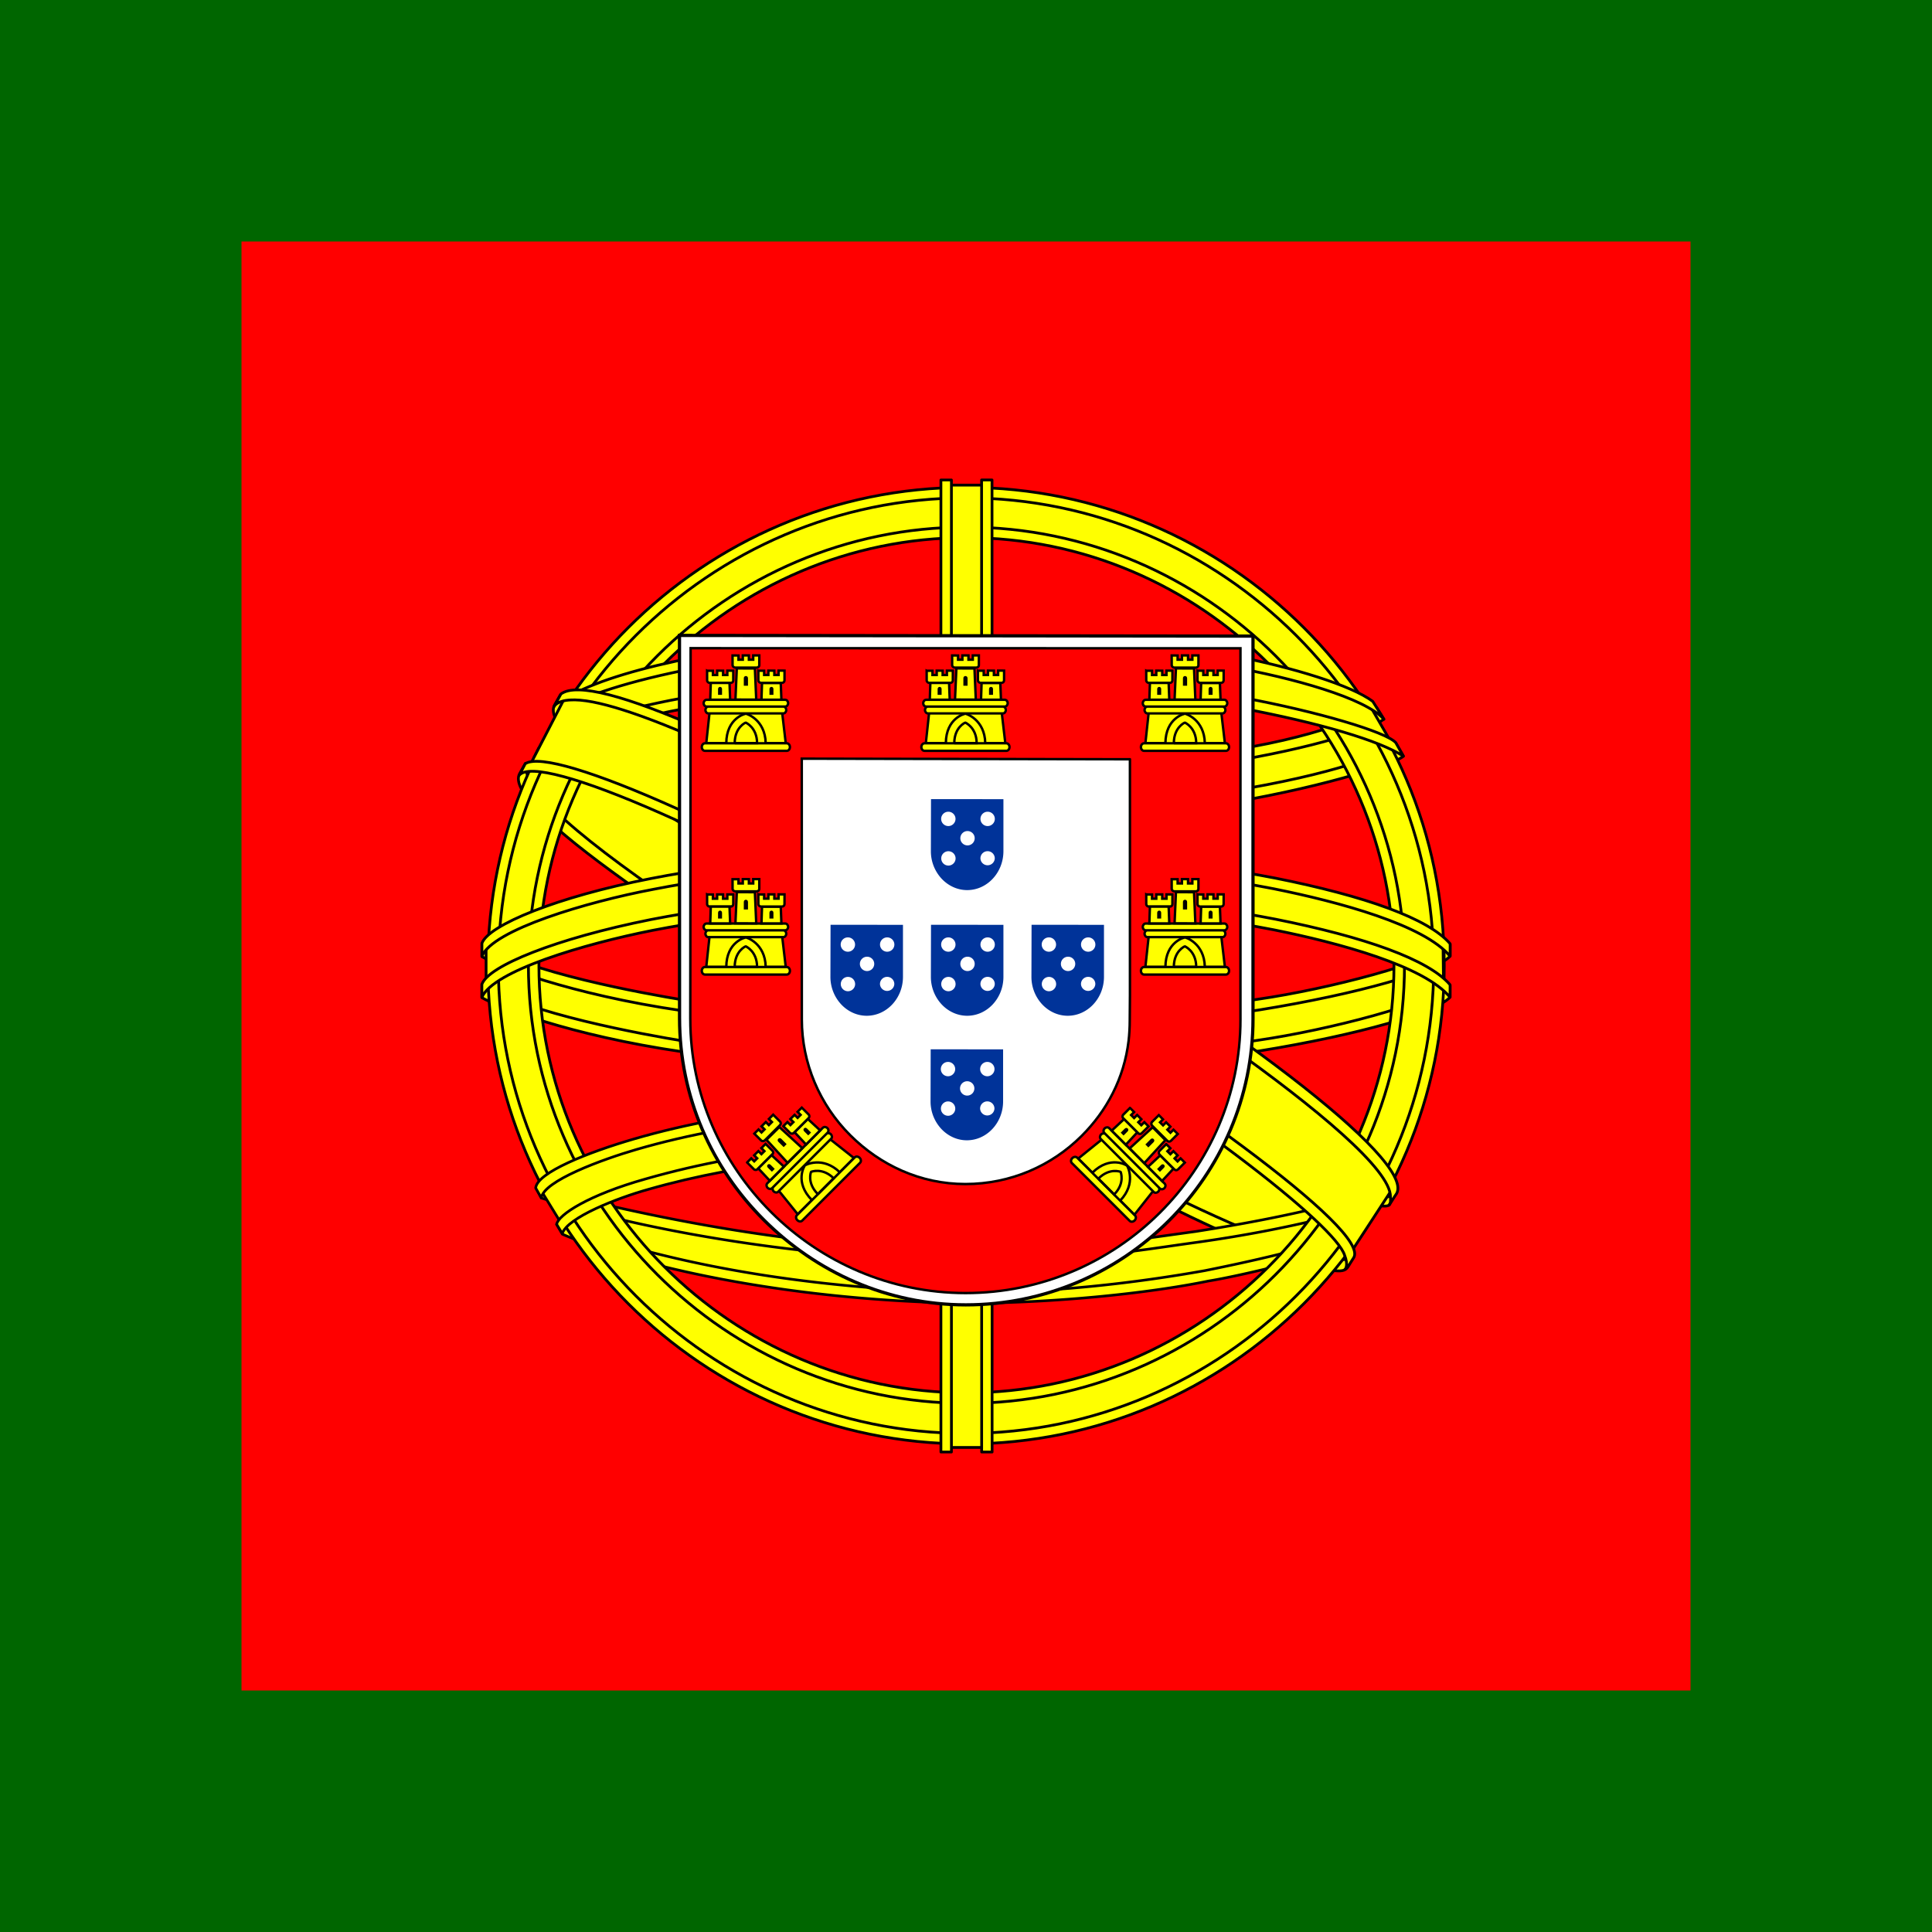 <svg xmlns="http://www.w3.org/2000/svg" xmlns:xlink="http://www.w3.org/1999/xlink" version="1.0" width="400" height="400"><path d="M0 400h400V0H0v400z" style="fill:#060;fill-opacity:1;fill-rule:evenodd;stroke:none"/><path d="M50 350h300V50H50v300z" style="fill:red;fill-opacity:1;fill-rule:evenodd;stroke:none"/><path d="M278.338 261.865c-30.213-.905-168.742-87.38-169.691-101.143l7.65-12.758c13.74 19.967 155.362 104.06 169.27 101.078l-7.23 12.823" style="fill:#ff0;fill-rule:evenodd;stroke:none"/><path d="M114.69 146.233c-2.71 7.294 36.15 31.318 82.903 59.754 46.752 28.434 87.065 46.005 90.053 43.486.183-.326 1.47-2.541 1.352-2.524-.56.844-1.923 1.11-4.05.498-12.631-3.643-45.576-18.765-86.374-43.506-40.798-24.743-76.294-47.544-81.811-57.233-.384-.67-.657-1.896-.602-2.848l-.134-.002-1.174 2.053-.162.322h0zM279.054 262.27c-.513.93-1.468.96-3.282.76-11.3-1.25-45.59-17.924-86.162-42.212-47.212-28.263-86.204-54.01-81.968-60.744l1.151-2.034.227.07c-3.804 11.406 76.948 57.578 81.701 60.522 46.724 28.947 86.115 45.85 89.6 41.458l-1.267 2.182v-.002z" style="fill:#ff0;stroke:#000;stroke-width:.573;stroke-linecap:round;stroke-linejoin:round"/><path d="M200.265 169.059c30.237-.24 67.55-4.132 89.023-12.69l-4.626-7.517c-12.693 7.024-50.21 11.644-84.653 12.334-40.736-.374-69.49-4.168-83.897-13.835l-4.367 8.005c26.483 11.207 53.622 13.587 88.52 13.703" style="fill:#ff0;fill-rule:evenodd;stroke:none"/><path d="M290.539 156.54c-.74 1.181-14.743 6.01-35.373 9.575-13.988 2.132-32.234 3.955-55.005 3.977-21.633.02-39.305-1.52-52.684-3.333-21.656-3.395-32.833-8.12-36.965-9.79.395-.785.649-1.336 1.03-2.07 11.895 4.736 23.124 7.592 36.279 9.616 13.291 1.8 30.75 3.362 52.276 3.342 22.664-.023 40.708-1.985 54.615-4.054 21.155-3.412 32.711-7.803 34.335-9.842l1.494 2.579h-.002zm-4.06-7.623c-2.293 1.841-13.719 5.893-33.82 9.103-13.414 1.923-30.472 3.644-52.265 3.665-20.704.02-37.62-1.375-50.485-3.25-20.414-2.665-31.278-7.475-35.196-8.877.39-.674.787-1.342 1.194-2.013 3.048 1.534 13.533 5.79 34.226 8.722 12.72 1.804 29.661 3.148 50.262 3.126 21.69-.022 38.553-1.776 51.883-3.688 20.206-2.78 31.078-7.947 32.728-9.24l1.473 2.45v.002z" style="fill:#ff0;stroke:#000;stroke-width:.573;stroke-linecap:round;stroke-linejoin:round"/><path d="M100.978 205.486c18.598 10.003 59.906 15.044 98.994 15.39 35.591.057 81.959-5.501 99.298-14.69l-.477-10.011c-5.425 8.477-55.113 16.609-99.206 16.276-44.093-.332-85.038-7.143-98.687-15.958l.08 8.99" style="fill:#ff0;fill-rule:evenodd;stroke:none"/><path d="m300.22 204.047.001 2.388c-2.606 3.116-18.946 7.825-39.437 11.141-15.595 2.391-35.927 4.195-61.261 4.195-24.07 0-43.263-1.716-58.149-4.002-23.53-3.426-38.579-9.426-41.6-11.217l.014-2.785c9.075 6.033 33.66 10.446 41.917 11.798 14.788 2.27 33.868 3.973 57.817 3.973 25.216 0 45.434-1.792 60.93-4.167 14.702-2.123 35.645-7.646 39.767-11.324h.001zm.01-8.492.001 2.387c-2.606 3.115-18.946 7.824-39.437 11.14-15.595 2.391-35.927 4.195-61.261 4.195-24.07 0-43.263-1.715-58.149-4.002-23.53-3.424-38.579-9.424-41.6-11.215l.014-2.785c9.075 6.032 33.66 10.446 41.917 11.796 14.788 2.271 33.868 3.975 57.817 3.975 25.216 0 45.434-1.792 60.93-4.169 14.702-2.123 35.645-7.646 39.767-11.324l.001.002z" style="fill:#ff0;stroke:#000;stroke-width:.573;stroke-linecap:round;stroke-linejoin:round"/><path d="M199.885 260.149c-42.772-.255-79.42-11.66-87.16-13.544l5.644 8.834c13.67 5.75 49.423 14.32 81.927 13.371 32.504-.948 60.91-3.466 80.928-13.21l5.786-9.156c-13.642 6.425-60.067 13.64-87.125 13.705" style="fill:#ff0;fill-rule:evenodd;stroke:none"/><path d="M283.399 253.546c-.85 1.3-1.717 2.583-2.596 3.83-9.442 3.33-24.32 6.824-30.597 7.844-12.824 2.642-32.665 4.594-50.274 4.603-37.89-.555-68.905-7.972-83.496-14.3l-1.178-2.023.192-.305 1.997.775c25.948 9.283 55.091 12.986 82.698 13.651 17.538.062 35.095-2.01 49.293-4.549 21.77-4.362 30.574-7.65 33.275-9.14l.687-.386h-.001zm5.017-8.275c.022.026.044.05.065.078a269.052 269.052 0 0 1-1.962 3.262c-5.036 1.8-18.702 5.799-38.66 8.59-13.148 1.79-21.32 3.525-47.478 4.033-49.016-1.247-80.75-10.83-88.29-13.194l-1.117-2.144c28.406 7.416 57.422 12.592 89.408 13.121 23.931-.51 34.112-2.272 47.152-4.05 23.27-3.618 34.995-7.45 38.515-8.556a2.667 2.667 0 0 0-.154-.199l2.523-.943-.002.002z" style="fill:#ff0;stroke:#000;stroke-width:.55;stroke-linecap:round;stroke-linejoin:round"/><path d="M199.939 110.881c49.117 0 88.774 39.936 88.774 89.063 0 49.126-39.658 88.794-88.774 88.794-49.117 0-88.909-39.802-88.909-88.929 0-49.126 39.792-88.926 88.909-88.926v-.002zm0-8.8c53.816 0 97.708 43.9 97.708 97.728 0 53.827-43.892 97.73-97.708 97.73-53.816 0-97.708-43.902-97.708-97.73 0-53.827 43.892-97.728 97.708-97.728" style="fill:#ff0;fill-rule:evenodd;stroke:none"/><path d="M200.005 100.906c54.534 0 99.01 44.483 99.01 99.023 0 54.537-44.477 99.02-99.01 99.02-54.534 0-99.01-44.481-99.01-99.02 0-54.54 44.477-99.023 99.01-99.023zm0 2.179c53.096 0 96.833 43.582 96.833 96.844 0 53.26-43.736 96.842-96.833 96.842-53.096 0-96.832-43.583-96.832-96.842 0-53.26 43.736-96.844 96.832-96.844z" style="fill:#ff0;fill-rule:evenodd;stroke:#000;stroke-width:.573;stroke-linecap:round;stroke-linejoin:round"/><path d="M200.092 109.137c49.731 0 90.694 40.82 90.694 90.703 0 49.884-40.963 90.703-90.694 90.703-49.73 0-90.693-40.819-90.693-90.703 0-49.882 40.964-90.703 90.693-90.703zm0 2.178c48.537 0 88.515 39.84 88.515 88.525s-39.979 88.525-88.515 88.525c-48.535 0-88.515-39.84-88.515-88.525 0-48.686 39.979-88.525 88.515-88.525z" style="fill:#ff0;fill-rule:evenodd;stroke:#000;stroke-width:.573;stroke-linecap:round;stroke-linejoin:round"/><path d="M195.998 299.682h8.614V100.44h-8.614v199.24z" style="fill:#ff0;fill-rule:evenodd;stroke:#000;stroke-width:.573;stroke-linecap:round;stroke-linejoin:round"/><path d="M203.226 99.374h2.16l.018 201.252h-2.162l-.015-201.252h-.001zm-8.422.002h2.177l.003 201.248h-2.178V99.376h-.001z" style="fill:#ff0;stroke:#000;stroke-width:.573;stroke-linecap:round;stroke-linejoin:round"/><path d="M100.64 195.712c12.416-11.43 58.227-18.843 98.872-18.65 40.645.19 88.78 8.542 99.252 18.407l.105 8.524c-8.77-8.248-46.167-18.086-99.277-18.196-53.11-.11-91.672 9.998-98.954 18.417l.002-8.502" style="fill:#ff0;fill-rule:evenodd;stroke:#000;stroke-width:.572;stroke-linecap:round;stroke-linejoin:round"/><path d="M200.053 184.596c23.382-.043 46.07 2.215 64.065 5.72 18.57 3.711 31.636 8.355 36.105 13.57l-.005 2.583c-5.388-6.49-22.973-11.248-36.518-13.968-17.858-3.474-40.393-5.717-63.647-5.674-24.538.046-47.387 2.37-64.984 5.803-14.12 2.802-32.95 8.368-35.302 13.858V203.8c1.291-3.8 15.313-9.479 34.984-13.417 17.73-3.457 40.62-5.741 65.302-5.786zm.01-8.492c23.382-.043 46.07 2.217 64.065 5.72 18.57 3.713 31.636 8.355 36.105 13.57l-.005 2.583c-5.388-6.489-22.973-11.247-36.518-13.967-17.858-3.475-40.393-5.718-63.647-5.673-24.538.044-47.276 2.37-64.875 5.801-13.626 2.583-33.226 8.37-35.412 13.86v-2.69c1.291-3.76 15.597-9.642 34.985-13.418 17.73-3.457 40.62-5.74 65.302-5.786z" style="fill:#ff0;stroke:#000;stroke-width:.573;stroke-linecap:round;stroke-linejoin:round"/><path d="M199.576 132.79c36.85-.184 68.99 5.153 83.695 12.686l5.364 9.278c-12.78-6.888-47.456-14.05-89.006-12.978-33.853.208-70.027 3.727-88.176 13.41l6.403-10.71c14.896-7.724 50.022-11.642 81.72-11.684" style="fill:#ff0;fill-rule:evenodd;stroke:#000;stroke-width:.574;stroke-linecap:round;stroke-linejoin:round"/><path d="M200.064 140.453c21.017-.056 41.325 1.13 57.477 4.044 15.04 2.799 29.385 7 31.435 9.26l1.59 2.81c-4.988-3.257-17.4-6.884-33.339-9.906-16.005-3.008-36.3-4.005-57.2-3.95-23.721-.081-42.152 1.17-57.969 3.929-16.728 3.13-28.333 7.601-31.197 9.726l1.558-2.97c5.563-2.839 14.39-6.26 29.223-8.93 16.357-2.988 34.983-3.884 58.423-4.013h0zm-.009-8.484c20.113-.053 39.972 1.068 55.452 3.85 12.209 2.377 24.283 6.087 28.704 9.39l2.326 3.695c-3.954-4.395-18.836-8.56-31.974-10.892-15.361-2.65-34.395-3.698-54.508-3.866-21.107.06-40.615 1.352-55.752 4.108-14.441 2.748-23.76 6.002-27.704 8.543l2.046-3.087c5.44-2.865 14.232-5.496 25.302-7.647 15.25-2.776 34.876-4.035 56.108-4.094z" style="fill:#ff0;stroke:#000;stroke-width:.573;stroke-linecap:round;stroke-linejoin:round"/><path d="M249.247 241.09c-18.217-3.4-36.47-3.894-49.216-3.744-61.408.72-81.244 12.61-83.665 16.21l-4.59-7.482c15.634-11.332 49.073-17.687 88.587-17.038 20.518.336 38.224 1.699 53.119 4.584l-4.236 7.472" style="fill:#ff0;stroke:#000;stroke-width:.55;stroke-linecap:round;stroke-linejoin:round"/><path d="M199.68 236.29c17.081.255 33.849.96 50.033 3.979l-1.172 2.069c-15.032-2.775-31.055-3.837-48.803-3.75-22.663-.178-45.585 1.94-65.542 7.666-6.297 1.753-16.72 5.801-17.783 9.146l-1.166-1.922c.336-1.978 6.636-6.081 18.414-9.39 22.858-6.546 44.239-7.65 66.019-7.8v.003zm.775-8.596c17.698.33 35.974 1.15 53.74 4.668l-1.221 2.154c-16.042-3.185-31.368-4.247-52.415-4.57-22.735.041-46.851 1.662-68.778 8.037-7.08 2.062-19.297 6.52-19.705 10.05l-1.166-2.066c.266-3.206 10.843-7.388 20.358-10.156 22.097-6.424 46.276-8.076 69.187-8.117z" style="fill:#ff0;stroke:#000;stroke-width:.55;stroke-linecap:round;stroke-linejoin:round"/><path d="M116.996 144.344c30.42-.395 170.909 85.848 171.322 101.73l-8.703 13.34c-3.924-18.435-146.48-102.361-169.997-100.78l7.378-14.29" style="fill:#ff0;fill-rule:evenodd;stroke:#000;stroke-width:.573;stroke-linecap:round;stroke-linejoin:round"/><path d="M108.747 158.123c5.646-3.83 47.139 14.655 90.555 40.834 43.3 26.253 84.677 55.921 80.942 61.473l-1.228 1.932-.564.445c.121-.087.744-.848-.06-2.906-1.846-6.07-31.195-29.492-79.894-58.896-47.475-28.308-87.042-45.37-90.997-40.493l1.247-2.39h0zm180.442 88.926c3.57-7.052-34.916-36.044-82.631-64.272-48.813-27.665-83.994-43.95-90.42-39.094l-1.428 2.599c-.013.142.052-.178.353-.41 1.169-1.02 3.106-.951 3.98-.967 11.065.166 42.666 14.709 87.006 40.128 19.427 11.316 82.07 51.491 81.832 62.79.017.97.08 1.17-.285 1.651l1.593-2.423v-.002z" style="fill:#ff0;stroke:#000;stroke-width:.573;stroke-linecap:round;stroke-linejoin:round"/><path d="M140.694 210.836c0 16.27 6.663 30.987 17.458 41.742 10.814 10.778 25.511 17.579 41.808 17.579 16.381 0 31.247-6.653 42.016-17.39 10.769-10.734 17.443-25.551 17.446-41.88h-.002V131.7l-118.74-.141.012 79.278h.002z" style="fill:#fff;stroke:#000;stroke-width:.67"/><path d="M142.917 210.948v.045c0 15.556 6.441 29.724 16.774 40.009 10.354 10.305 24.614 16.712 40.214 16.712 15.682 0 29.912-6.36 40.222-16.626 10.308-10.265 16.697-24.432 16.7-40.043h-.003v-76.827l-113.838-.018-.07 76.748M233.94 157.2l.004 48.89-.042 5.172h.001c0 1.361-.082 2.913-.24 4.234-.926 7.73-4.48 14.466-9.746 19.708-6.163 6.135-14.671 9.94-24.047 9.94-9.327 0-17.639-3.937-23.829-10.1-6.35-6.32-10.03-14.985-10.03-23.946l-.013-54.022 67.94.122.002.002z" style="fill:red;stroke:#000;stroke-width:.507"/><use transform="translate(0 26.017)" width="744.094" height="1052.362" xlink:href="#a"/><use transform="translate(-.067 51.8)" width="744.094" height="1052.362" xlink:href="#a"/><use transform="translate(-20.799 26.017)" width="744.094" height="1052.362" xlink:href="#a"/><use transform="translate(20.818 26.017)" width="744.094" height="1052.362" xlink:href="#a"/><path id="a" style="fill:#039;fill-opacity:1" d="m192.756 165.447-.027 10.766v.006a8.34 8.34 0 0 0 2.21 5.69c1.366 1.466 3.247 2.376 5.303 2.376 2.067 0 3.944-.905 5.303-2.365 1.358-1.459 2.203-3.47 2.203-5.691V165.46l-14.992-.014zm3.586 2.612c.818 0 1.486.666 1.486 1.484s-.668 1.484-1.486 1.484a1.489 1.489 0 0 1-1.487-1.484c0-.818.668-1.484 1.487-1.484zm8.138 0c.819 0 1.487.666 1.487 1.484s-.668 1.484-1.487 1.484a1.489 1.489 0 0 1-1.486-1.484c0-.818.668-1.484 1.486-1.484zm-4.166 4a1.486 1.486 0 1 1-1.486 1.486 1.49 1.49 0 0 1 1.486-1.486zm4.159 4.17c.818 0 1.484.665 1.484 1.484a1.486 1.486 0 0 1-2.97 0c0-.819.667-1.484 1.486-1.484zm-8.116.01a1.49 1.49 0 0 1 1.487 1.486c0 .818-.668 1.484-1.487 1.484a1.487 1.487 0 0 1-1.484-1.484c0-.819.666-1.487 1.484-1.487z"/><g transform="translate(-39.902 -.172)" id="e"><use transform="translate(10.608)" width="744.094" height="1052.362" xlink:href="#path1539"/><path d="M190.191 154.434c.135-5.521 4.053-6.828 4.081-6.848.028-.018 4.231 1.408 4.217 6.899l-8.298-.051" style="fill:#ff0;fill-rule:evenodd;stroke:none"/><path d="m186.81 147.686-.682 6.345 4.14.009c.04-5.25 3.974-6.123 4.07-6.103.088-.005 3.988 1.16 4.092 6.103h4.151l-.75-6.393-15.022.038v.002z" style="fill:#ff0;stroke:#000;stroke-width:.499"/><path d="M185.85 154.06h16.946c.358 0 .65.353.65.784 0 .43-.292.781-.65.781h-16.945c-.358 0-.65-.35-.65-.781 0-.431.292-.784.65-.784z" style="fill:#ff0;stroke:#000;stroke-width:.499"/><path d="M192.014 154.03c.019-3.314 2.262-4.251 2.274-4.25 0 0 2.342.967 2.36 4.25h-4.634" style="fill:none;stroke:#000;stroke-width:.497"/><path d="M186.208 145.054h16.245c.342 0 .622.319.622.705 0 .387-.28.705-.622.705h-16.245c-.342 0-.623-.316-.623-.705 0-.386.28-.705.623-.705zM186.55 146.466h15.54c.326 0 .594.316.594.703 0 .388-.268.705-.595.705h-15.538c-.327 0-.595-.317-.595-.705 0-.387.268-.703.595-.703z" style="fill:#ff0;stroke:#000;stroke-width:.499"/><path d="m191.572 135.882 1.226.002v.872h.895v-.891l1.257.004v.887h.898v-.89h1.258l-.002 2.01c0 .317-.254.521-.549.521h-4.411c-.297 0-.57-.237-.57-.526l-.004-1.988h.001z" style="fill:#ff0;stroke:#000;stroke-width:.5"/><path d="m196.193 138.574.277 6.451-4.303-.016.285-6.452 3.74.017" style="fill:#ff0;stroke:#000;stroke-width:.499"/><use transform="translate(10.609)" width="744.094" height="1052.362" xlink:href="#b"/><use transform="translate(10.609 -.01)" width="744.094" height="1052.362" xlink:href="#c"/><path d="m186.302 139.045 1.2.003v.872h.877v-.892l1.23.004v.889h.879v-.893l1.23.002-.002 2.012c0 .314-.249.518-.536.518h-4.317c-.29 0-.558-.235-.56-.525l-.002-1.99z" id="c" style="fill:#ff0;stroke:#000;stroke-width:.5;stroke-opacity:1"/><path d="m190.94 141.56.132 3.477-4.126.002.116-3.48h3.879z" id="b" style="fill:#ff0;stroke:#000;stroke-width:.501"/><path d="M193.898 140.61c-.026-.627.877-.634.866 0v1.537h-.866v-1.537" style="fill:#000;fill-rule:evenodd;stroke:none"/><use transform="translate(10.641)" width="744.094" height="1052.362" xlink:href="#d"/><path d="M188.566 142.844c-.003-.606.837-.618.826 0v1.187h-.826v-1.187" id="d" style="fill:#000;fill-rule:evenodd;stroke:none"/></g><use transform="translate(45.46)" width="744.094" height="1052.362" xlink:href="#e"/><use transform="translate(90.919)" width="744.094" height="1052.362" xlink:href="#e"/><use transform="translate(0 46.32)" width="744.094" height="1052.362" xlink:href="#e"/><use transform="translate(90.919 46.32)" width="744.094" height="1052.362" xlink:href="#e"/><use transform="rotate(45 80.917 289.821)" width="744.094" height="1052.362" xlink:href="#e"/><use transform="rotate(-45 273.425 179.77)" width="744.094" height="1052.362" xlink:href="#e"/></svg>